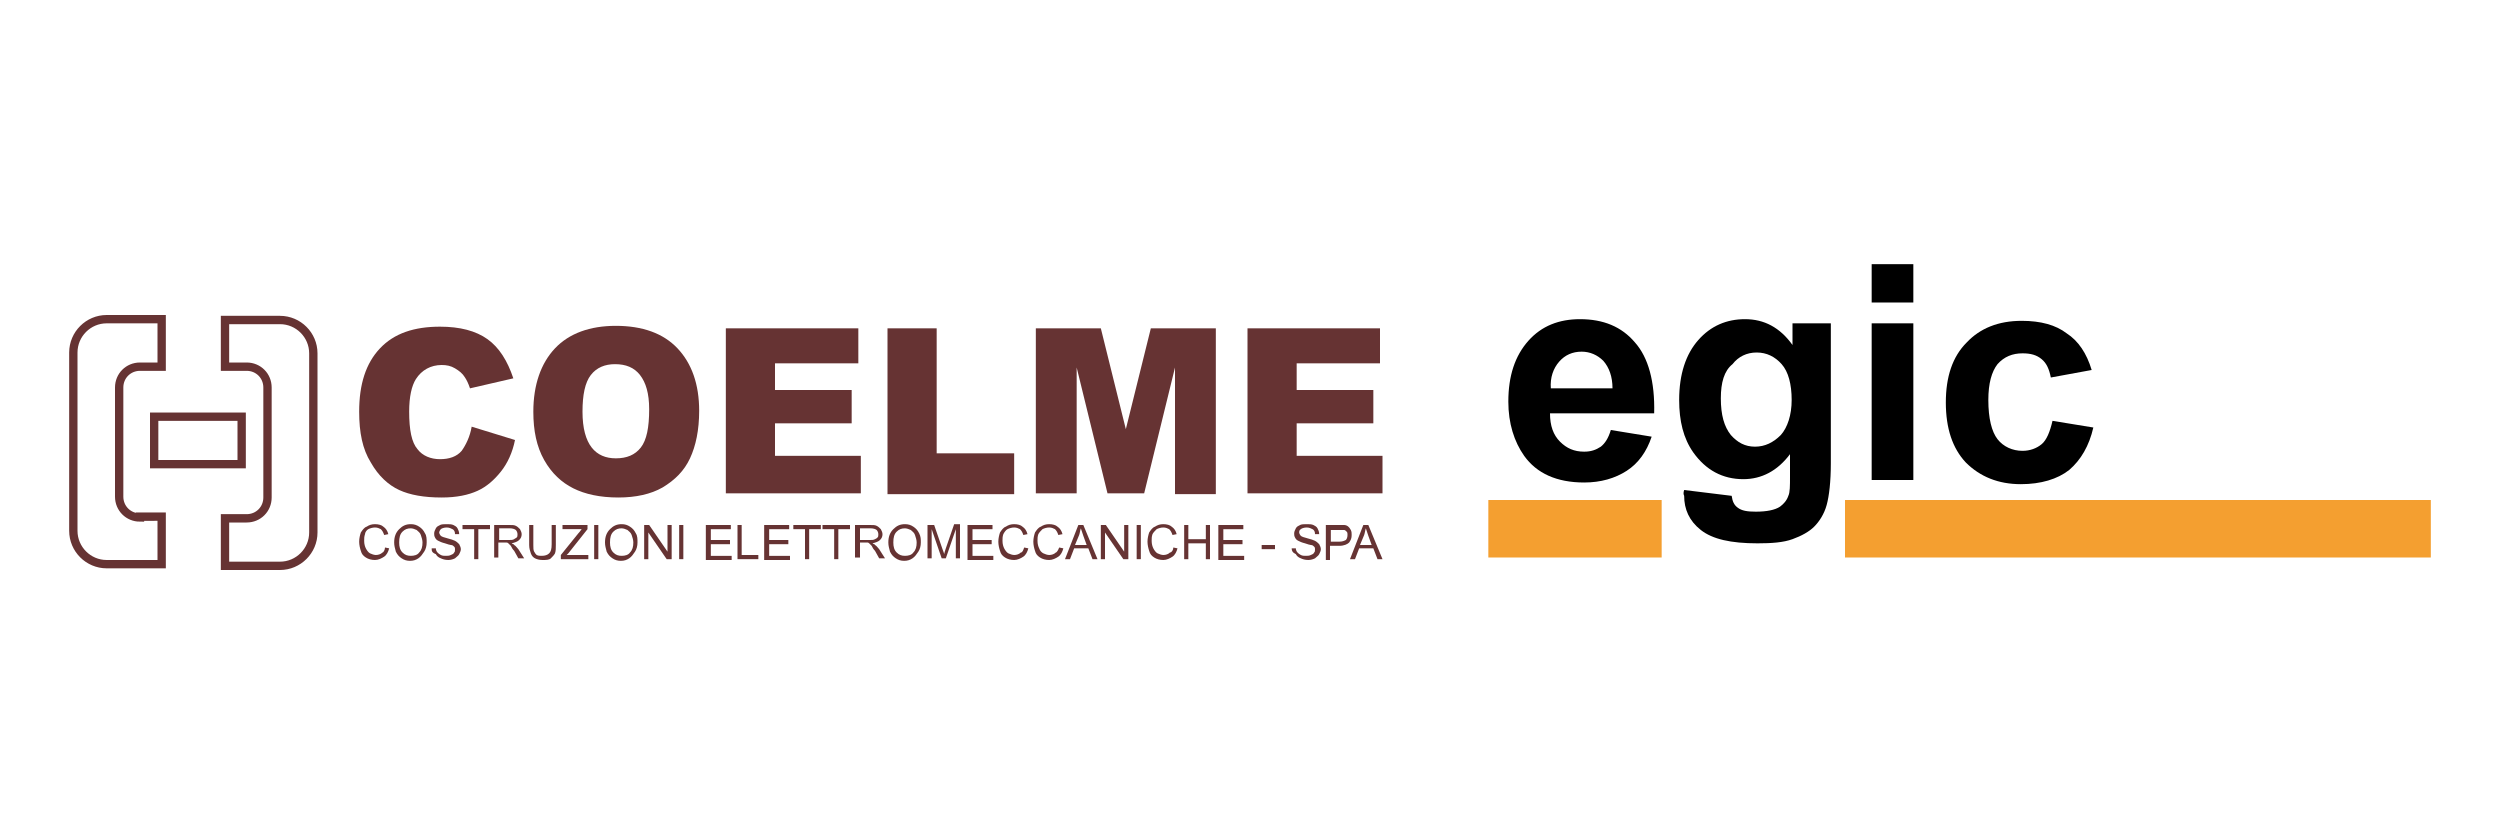 <svg xmlns="http://www.w3.org/2000/svg" xmlns:xlink="http://www.w3.org/1999/xlink" version="1.1" id="Layer_1" x="0px" y="0px" width="300px" height="100px" viewBox="0 0 300 100" enable-background="new 0 0 300 100" xml:space="preserve">
<g>
	<g>
		<path fill="none" stroke="#663333" stroke-miterlimit="10" d="M29 55.7H18.5V50H29V55.7z M33.6 38.4H27V44h2.6 c1.4 0 2.5 1.1 2.5 2.5v13.2c0 1.4-1.1 2.5-2.5 2.5H27v5.7h6.6c2.2 0 4-1.8 4-4V42.4C37.6 40.2 35.8 38.4 33.6 38.4z M16.8 62.1 c-1.4 0-2.5-1.1-2.5-2.5V46.5c0-1.4 1.1-2.5 2.5-2.5h2.6v-5.7h-6.6c-2.2 0-4 1.8-4 4v21.4c0 2.2 1.8 4 4 4h6.6v-5.7H16.8z"/>
		<g>
			<path fill="#663333" d="M56.6 51.2l5.2 1.6c-0.3 1.5-0.9 2.8-1.7 3.8s-1.7 1.8-2.8 2.3s-2.5 0.8-4.3 0.8c-2.1 0-3.8-0.3-5.1-0.9 c-1.3-0.6-2.5-1.7-3.4-3.3c-1-1.6-1.4-3.6-1.4-6.1c0-3.3 0.8-5.8 2.5-7.6c1.7-1.8 4.1-2.6 7.2-2.6c2.4 0 4.3 0.5 5.7 1.5 s2.4 2.6 3.1 4.7l-5.2 1.2c-0.2-0.6-0.4-1-0.6-1.3c-0.3-0.5-0.7-0.8-1.2-1.1c-0.5-0.3-1-0.4-1.6-0.4c-1.3 0-2.4 0.6-3.1 1.7 c-0.5 0.8-0.8 2.1-0.8 3.9c0 2.2 0.3 3.7 1 4.5c0.6 0.8 1.6 1.2 2.7 1.2c1.1 0 2-0.3 2.6-1C55.9 53.4 56.4 52.4 56.6 51.2z"/>
			<path fill="#663333" d="M64 49.4c0-3.2 0.9-5.8 2.6-7.6c1.7-1.8 4.2-2.7 7.3-2.7c3.2 0 5.7 0.9 7.4 2.7c1.7 1.8 2.6 4.3 2.6 7.5 c0 2.3-0.4 4.2-1.1 5.7s-1.8 2.6-3.3 3.5c-1.4 0.8-3.2 1.2-5.3 1.2c-2.2 0-4-0.4-5.4-1.1c-1.4-0.7-2.6-1.8-3.5-3.4 C64.4 53.6 64 51.7 64 49.4z M69.9 49.4c0 2 0.4 3.4 1.1 4.3c0.7 0.9 1.7 1.3 2.9 1.3c1.3 0 2.3-0.4 3-1.3c0.7-0.9 1-2.4 1-4.6 c0-1.9-0.4-3.2-1.1-4.1c-0.7-0.9-1.7-1.3-3-1.3c-1.2 0-2.2 0.4-2.9 1.3S69.9 47.4 69.9 49.4z"/>
			<path fill="#663333" d="M87.1 39.4H103v4.2H93v3.2h9.2v4H93v3.9h10.3v4.5H87.1V39.4z"/>
			<path fill="#663333" d="M106.5 39.4h5.9v15h9.3v4.9h-15.2V39.4z"/>
			<path fill="#663333" d="M124.3 39.4h7.8l3 12.1l3-12.1h7.8v19.9h-4.9V44.1l-3.7 15.1h-4.4l-3.7-15.1v15.1h-4.9V39.4z"/>
			<path fill="#663333" d="M149.7 39.4h15.9v4.2h-10v3.2h9.2v4h-9.2v3.9h10.3v4.5h-16.2V39.4z"/>
		</g>
		<g>
			<path fill="#663333" d="M46.2 65.7l0.5 0.1c-0.1 0.4-0.3 0.8-0.6 1c-0.3 0.2-0.7 0.4-1.1 0.4c-0.4 0-0.8-0.1-1.1-0.3 c-0.3-0.2-0.5-0.4-0.6-0.8c-0.1-0.3-0.2-0.7-0.2-1.1c0-0.4 0.1-0.8 0.2-1.1c0.2-0.3 0.4-0.6 0.7-0.7c0.3-0.2 0.6-0.3 1-0.3 c0.4 0 0.8 0.1 1 0.3c0.3 0.2 0.5 0.5 0.6 0.9l-0.5 0.1c-0.1-0.3-0.2-0.5-0.4-0.7c-0.2-0.1-0.4-0.2-0.7-0.2 c-0.3 0-0.6 0.1-0.8 0.2s-0.4 0.4-0.4 0.6c-0.1 0.3-0.1 0.5-0.1 0.8c0 0.4 0.1 0.7 0.2 0.9s0.3 0.5 0.5 0.6 c0.2 0.1 0.5 0.2 0.7 0.2c0.3 0 0.6-0.1 0.8-0.3C46 66.3 46.2 66 46.2 65.7z"/>
			<path fill="#663333" d="M47.3 65.1c0-0.7 0.2-1.2 0.6-1.6c0.4-0.4 0.8-0.6 1.4-0.6c0.4 0 0.7 0.1 1 0.3c0.3 0.2 0.5 0.4 0.7 0.8 c0.2 0.3 0.2 0.7 0.2 1.1c0 0.4-0.1 0.8-0.3 1.1c-0.2 0.3-0.4 0.6-0.7 0.8c-0.3 0.2-0.6 0.3-1 0.3c-0.4 0-0.7-0.1-1-0.3 c-0.3-0.2-0.5-0.4-0.7-0.8C47.4 65.8 47.3 65.5 47.3 65.1z M47.9 65.1c0 0.5 0.1 0.9 0.4 1.2c0.3 0.3 0.6 0.4 1 0.4 c0.4 0 0.8-0.1 1-0.4c0.3-0.3 0.4-0.7 0.4-1.2c0-0.3-0.1-0.6-0.2-0.9c-0.1-0.3-0.3-0.4-0.5-0.6c-0.2-0.1-0.5-0.2-0.7-0.2 c-0.4 0-0.7 0.1-1 0.4C48 64.1 47.9 64.5 47.9 65.1z"/>
			<path fill="#663333" d="M51.8 65.8l0.5 0c0 0.2 0.1 0.4 0.2 0.5c0.1 0.1 0.2 0.2 0.4 0.3c0.2 0.1 0.4 0.1 0.6 0.1 c0.2 0 0.4 0 0.6-0.1c0.2-0.1 0.3-0.1 0.4-0.3c0.1-0.1 0.1-0.2 0.1-0.4c0-0.1 0-0.2-0.1-0.3s-0.2-0.2-0.4-0.2 c-0.1 0-0.4-0.1-0.7-0.2c-0.4-0.1-0.6-0.2-0.8-0.3c-0.2-0.1-0.3-0.2-0.4-0.4s-0.1-0.3-0.1-0.5c0-0.2 0.1-0.4 0.2-0.6 c0.1-0.2 0.3-0.3 0.5-0.4c0.2-0.1 0.5-0.1 0.8-0.1c0.3 0 0.6 0 0.8 0.1c0.2 0.1 0.4 0.2 0.5 0.4c0.1 0.2 0.2 0.4 0.2 0.7l-0.5 0 c0-0.3-0.1-0.5-0.3-0.6c-0.2-0.1-0.4-0.2-0.7-0.2c-0.3 0-0.6 0.1-0.7 0.2s-0.2 0.3-0.2 0.4c0 0.1 0.1 0.3 0.2 0.4 c0.1 0.1 0.4 0.2 0.8 0.3c0.4 0.1 0.7 0.2 0.9 0.3c0.2 0.1 0.4 0.3 0.5 0.4c0.1 0.2 0.2 0.4 0.2 0.6c0 0.2-0.1 0.4-0.2 0.6 c-0.1 0.2-0.3 0.3-0.5 0.5c-0.2 0.1-0.5 0.2-0.8 0.2c-0.4 0-0.7-0.1-0.9-0.2c-0.3-0.1-0.5-0.3-0.6-0.5 C51.8 66.3 51.8 66.1 51.8 65.8z"/>
			<path fill="#663333" d="M56.9 67.1v-3.6h-1.4V63h3.3v0.5h-1.4v3.6H56.9z"/>
			<path fill="#663333" d="M59.3 67.1V63h1.8c0.4 0 0.6 0 0.8 0.1c0.2 0.1 0.3 0.2 0.5 0.4c0.1 0.2 0.2 0.4 0.2 0.6 c0 0.3-0.1 0.5-0.3 0.7c-0.2 0.2-0.5 0.3-0.9 0.4c0.1 0.1 0.3 0.1 0.3 0.2c0.2 0.1 0.3 0.3 0.5 0.5l0.7 1.1h-0.7l-0.5-0.9 c-0.2-0.2-0.3-0.4-0.4-0.6c-0.1-0.1-0.2-0.2-0.3-0.3c-0.1-0.1-0.2-0.1-0.3-0.1c-0.1 0-0.2 0-0.3 0h-0.6v1.8H59.3z M59.9 64.8h1.2 c0.3 0 0.4 0 0.6-0.1c0.1-0.1 0.2-0.1 0.3-0.2s0.1-0.2 0.1-0.4c0-0.2-0.1-0.4-0.2-0.5c-0.1-0.1-0.4-0.2-0.7-0.2h-1.3V64.8z"/>
			<path fill="#663333" d="M66.2 63h0.5v2.4c0 0.4 0 0.7-0.1 1c-0.1 0.2-0.3 0.4-0.5 0.6c-0.2 0.2-0.6 0.2-1 0.2 c-0.4 0-0.7-0.1-0.9-0.2s-0.4-0.3-0.5-0.6s-0.2-0.6-0.2-1V63H64v2.4c0 0.4 0 0.6 0.1 0.8c0.1 0.2 0.2 0.3 0.3 0.4 c0.2 0.1 0.4 0.1 0.6 0.1c0.4 0 0.7-0.1 0.9-0.3c0.2-0.2 0.3-0.5 0.3-1.1V63z"/>
			<path fill="#663333" d="M67.3 67.1v-0.5l2.1-2.6c0.2-0.2 0.3-0.4 0.4-0.5h-2.3V63h3v0.5l-2.3 2.9L68 66.6h2.6v0.5H67.3z"/>
			<path fill="#663333" d="M71.3 67.1V63h0.5v4.1H71.3z"/>
			<path fill="#663333" d="M72.6 65.1c0-0.7 0.2-1.2 0.6-1.6c0.4-0.4 0.8-0.6 1.4-0.6c0.4 0 0.7 0.1 1 0.3c0.3 0.2 0.5 0.4 0.7 0.8 c0.2 0.3 0.2 0.7 0.2 1.1c0 0.4-0.1 0.8-0.3 1.1c-0.2 0.3-0.4 0.6-0.7 0.8c-0.3 0.2-0.6 0.3-1 0.3c-0.4 0-0.7-0.1-1-0.3 c-0.3-0.2-0.5-0.4-0.7-0.8C72.7 65.8 72.6 65.5 72.6 65.1z M73.2 65.1c0 0.5 0.1 0.9 0.4 1.2c0.3 0.3 0.6 0.4 1 0.4 c0.4 0 0.8-0.1 1-0.4c0.3-0.3 0.4-0.7 0.4-1.2c0-0.3-0.1-0.6-0.2-0.9c-0.1-0.3-0.3-0.4-0.5-0.6c-0.2-0.1-0.5-0.2-0.7-0.2 c-0.4 0-0.7 0.1-1 0.4C73.3 64.1 73.2 64.5 73.2 65.1z"/>
			<path fill="#663333" d="M77.3 67.1V63h0.6l2.2 3.2V63h0.5v4.1H80l-2.2-3.2v3.2H77.3z"/>
			<path fill="#663333" d="M81.5 67.1V63h0.5v4.1H81.5z"/>
			<path fill="#663333" d="M84.7 67.1V63h3v0.5h-2.4v1.3h2.3v0.5h-2.3v1.4h2.5v0.5H84.7z"/>
			<path fill="#663333" d="M88.5 67.1V63H89v3.6h2v0.5H88.5z"/>
			<path fill="#663333" d="M91.7 67.1V63h3v0.5h-2.4v1.3h2.3v0.5h-2.3v1.4h2.5v0.5H91.7z"/>
			<path fill="#663333" d="M96.6 67.1v-3.6h-1.4V63h3.3v0.5h-1.4v3.6H96.6z"/>
			<path fill="#663333" d="M100.1 67.1v-3.6h-1.4V63h3.3v0.5h-1.4v3.6H100.1z"/>
			<path fill="#663333" d="M102.6 67.1V63h1.8c0.4 0 0.6 0 0.8 0.1c0.2 0.1 0.3 0.2 0.5 0.4c0.1 0.2 0.2 0.4 0.2 0.6 c0 0.3-0.1 0.5-0.3 0.7c-0.2 0.2-0.5 0.3-0.9 0.4c0.1 0.1 0.3 0.1 0.3 0.2c0.2 0.1 0.3 0.3 0.5 0.5l0.7 1.1h-0.7l-0.5-0.9 c-0.2-0.2-0.3-0.4-0.4-0.6c-0.1-0.1-0.2-0.2-0.3-0.3c-0.1-0.1-0.2-0.1-0.2-0.1c-0.1 0-0.2 0-0.3 0h-0.6v1.8H102.6z M103.2 64.8 h1.2c0.3 0 0.4 0 0.6-0.1s0.2-0.1 0.3-0.2c0.1-0.1 0.1-0.2 0.1-0.4c0-0.2-0.1-0.4-0.2-0.5c-0.1-0.1-0.4-0.2-0.7-0.2h-1.3V64.8z"/>
			<path fill="#663333" d="M106.6 65.1c0-0.7 0.2-1.2 0.6-1.6c0.4-0.4 0.8-0.6 1.4-0.6c0.4 0 0.7 0.1 1 0.3c0.3 0.2 0.5 0.4 0.7 0.8 s0.2 0.7 0.2 1.1c0 0.4-0.1 0.8-0.3 1.1c-0.2 0.3-0.4 0.6-0.7 0.8c-0.3 0.2-0.6 0.3-1 0.3c-0.4 0-0.7-0.1-1-0.3 c-0.3-0.2-0.5-0.4-0.7-0.8C106.7 65.8 106.6 65.5 106.6 65.1z M107.2 65.1c0 0.5 0.1 0.9 0.4 1.2c0.3 0.3 0.6 0.4 1 0.4 c0.4 0 0.8-0.1 1-0.4c0.3-0.3 0.4-0.7 0.4-1.2c0-0.3-0.1-0.6-0.2-0.9s-0.3-0.4-0.5-0.6c-0.2-0.1-0.5-0.2-0.7-0.2 c-0.4 0-0.7 0.1-1 0.4C107.3 64.1 107.2 64.5 107.2 65.1z"/>
			<path fill="#663333" d="M111.3 67.1V63h0.8l1 2.9c0.1 0.3 0.2 0.5 0.2 0.6c0-0.1 0.1-0.4 0.2-0.7l1-2.9h0.7v4.1h-0.5v-3.5 l-1.2 3.5H113l-1.2-3.5v3.5H111.3z"/>
			<path fill="#663333" d="M116.1 67.1V63h3v0.5h-2.4v1.3h2.3v0.5h-2.3v1.4h2.5v0.5H116.1z"/>
			<path fill="#663333" d="M122.9 65.7l0.5 0.1c-0.1 0.4-0.3 0.8-0.6 1c-0.3 0.2-0.7 0.4-1.1 0.4c-0.4 0-0.8-0.1-1.1-0.3 c-0.3-0.2-0.5-0.4-0.6-0.8c-0.1-0.3-0.2-0.7-0.2-1.1c0-0.4 0.1-0.8 0.2-1.1c0.2-0.3 0.4-0.6 0.7-0.7c0.3-0.2 0.6-0.3 1-0.3 c0.4 0 0.8 0.1 1 0.3c0.3 0.2 0.5 0.5 0.6 0.9l-0.5 0.1c-0.1-0.3-0.2-0.5-0.4-0.7c-0.2-0.1-0.4-0.2-0.7-0.2 c-0.3 0-0.6 0.1-0.8 0.2s-0.4 0.4-0.5 0.6c-0.1 0.3-0.1 0.5-0.1 0.8c0 0.4 0.1 0.7 0.2 0.9s0.3 0.5 0.5 0.6 c0.2 0.1 0.5 0.2 0.7 0.2c0.3 0 0.6-0.1 0.8-0.3C122.7 66.3 122.8 66 122.9 65.7z"/>
			<path fill="#663333" d="M127.1 65.7l0.5 0.1c-0.1 0.4-0.3 0.8-0.6 1c-0.3 0.2-0.7 0.4-1.1 0.4c-0.4 0-0.8-0.1-1.1-0.3 c-0.3-0.2-0.5-0.4-0.6-0.8c-0.1-0.3-0.2-0.7-0.2-1.1c0-0.4 0.1-0.8 0.2-1.1c0.2-0.3 0.4-0.6 0.7-0.7c0.3-0.2 0.6-0.3 1-0.3 c0.4 0 0.8 0.1 1 0.3c0.3 0.2 0.5 0.5 0.6 0.9l-0.5 0.1c-0.1-0.3-0.2-0.5-0.4-0.7c-0.2-0.1-0.4-0.2-0.7-0.2 c-0.3 0-0.6 0.1-0.8 0.2c-0.2 0.2-0.4 0.4-0.5 0.6c-0.1 0.3-0.1 0.5-0.1 0.8c0 0.4 0.1 0.7 0.2 0.9c0.1 0.3 0.3 0.5 0.5 0.6 c0.2 0.1 0.5 0.2 0.7 0.2c0.3 0 0.6-0.1 0.8-0.3C126.8 66.3 127 66 127.1 65.7z"/>
			<path fill="#663333" d="M127.8 67.1l1.6-4.1h0.6l1.7 4.1h-0.6l-0.5-1.3h-1.7l-0.5 1.3H127.8z M129 65.4h1.4l-0.4-1.1 c-0.1-0.3-0.2-0.6-0.3-0.9c-0.1 0.3-0.1 0.5-0.2 0.8L129 65.4z"/>
			<path fill="#663333" d="M132.1 67.1V63h0.6l2.2 3.2V63h0.5v4.1h-0.6l-2.2-3.2v3.2H132.1z"/>
			<path fill="#663333" d="M136.4 67.1V63h0.5v4.1H136.4z"/>
			<path fill="#663333" d="M140.8 65.7l0.5 0.1c-0.1 0.4-0.3 0.8-0.6 1c-0.3 0.2-0.7 0.4-1.1 0.4c-0.4 0-0.8-0.1-1.1-0.3 c-0.3-0.2-0.5-0.4-0.6-0.8c-0.1-0.3-0.2-0.7-0.2-1.1c0-0.4 0.1-0.8 0.2-1.1c0.2-0.3 0.4-0.6 0.7-0.7c0.3-0.2 0.6-0.3 1-0.3 c0.4 0 0.8 0.1 1 0.3c0.3 0.2 0.5 0.5 0.6 0.9l-0.5 0.1c-0.1-0.3-0.2-0.5-0.4-0.7c-0.2-0.1-0.4-0.2-0.7-0.2 c-0.3 0-0.6 0.1-0.8 0.2c-0.2 0.2-0.4 0.4-0.5 0.6c-0.1 0.3-0.1 0.5-0.1 0.8c0 0.4 0.1 0.7 0.2 0.9s0.3 0.5 0.5 0.6 c0.2 0.1 0.5 0.2 0.7 0.2c0.3 0 0.6-0.1 0.8-0.3C140.6 66.3 140.8 66 140.8 65.7z"/>
			<path fill="#663333" d="M142.1 67.1V63h0.5v1.7h2.1V63h0.5v4.1h-0.5v-1.9h-2.1v1.9H142.1z"/>
			<path fill="#663333" d="M146.2 67.1V63h3v0.5h-2.4v1.3h2.3v0.5h-2.3v1.4h2.5v0.5H146.2z"/>
			<path fill="#663333" d="M151.4 65.9v-0.5h1.6v0.5H151.4z"/>
			<path fill="#663333" d="M155 65.8l0.5 0c0 0.2 0.1 0.4 0.2 0.5c0.1 0.1 0.2 0.2 0.4 0.3c0.2 0.1 0.4 0.1 0.6 0.1 c0.2 0 0.4 0 0.6-0.1c0.2-0.1 0.3-0.1 0.4-0.3c0.1-0.1 0.1-0.2 0.1-0.4c0-0.1 0-0.2-0.1-0.3c-0.1-0.1-0.2-0.2-0.4-0.2 c-0.1 0-0.4-0.1-0.7-0.2c-0.4-0.1-0.6-0.2-0.8-0.3c-0.2-0.1-0.3-0.2-0.4-0.4s-0.1-0.3-0.1-0.5c0-0.2 0.1-0.4 0.2-0.6 c0.1-0.2 0.3-0.3 0.5-0.4c0.2-0.1 0.5-0.1 0.8-0.1c0.3 0 0.6 0 0.8 0.1c0.2 0.1 0.4 0.2 0.5 0.4c0.1 0.2 0.2 0.4 0.2 0.7l-0.5 0 c0-0.3-0.1-0.5-0.3-0.6c-0.2-0.1-0.4-0.2-0.7-0.2c-0.3 0-0.6 0.1-0.7 0.2c-0.2 0.1-0.2 0.3-0.2 0.4c0 0.1 0.1 0.3 0.2 0.4 c0.1 0.1 0.4 0.2 0.8 0.3c0.4 0.1 0.7 0.2 0.9 0.3c0.2 0.1 0.4 0.3 0.5 0.4c0.1 0.2 0.2 0.4 0.2 0.6c0 0.2-0.1 0.4-0.2 0.6 c-0.1 0.2-0.3 0.3-0.5 0.5c-0.2 0.1-0.5 0.2-0.8 0.2c-0.4 0-0.7-0.1-0.9-0.2c-0.3-0.1-0.5-0.3-0.6-0.5 C155.1 66.3 155 66.1 155 65.8z"/>
			<path fill="#663333" d="M159.1 67.1V63h1.6c0.3 0 0.5 0 0.6 0c0.2 0 0.4 0.1 0.5 0.2c0.1 0.1 0.2 0.2 0.3 0.4s0.1 0.4 0.1 0.6 c0 0.4-0.1 0.6-0.3 0.9c-0.2 0.2-0.6 0.4-1.2 0.4h-1.1v1.7H159.1z M159.6 65h1.1c0.4 0 0.6-0.1 0.8-0.2c0.1-0.1 0.2-0.3 0.2-0.6 c0-0.2 0-0.3-0.1-0.4c-0.1-0.1-0.2-0.2-0.3-0.2c-0.1 0-0.3 0-0.5 0h-1.1V65z"/>
			<path fill="#663333" d="M162 67.1l1.6-4.1h0.6l1.7 4.1h-0.6l-0.5-1.3h-1.7l-0.5 1.3H162z M163.2 65.4h1.4l-0.4-1.1 c-0.1-0.3-0.2-0.6-0.3-0.9c-0.1 0.3-0.1 0.5-0.2 0.8L163.2 65.4z"/>
		</g>
	</g>
	<g>
		<rect x="178.6" y="60" fill="#F49F30" width="20.8" height="6.9"/>
		<rect x="221.4" y="60" fill="#F49F30" width="70.3" height="6.9"/>
		<g>
			<path d="M193.3 51.6l4.9 0.8c-0.6 1.8-1.6 3.2-3 4.1c-1.4 0.9-3.1 1.4-5.1 1.4c-3.3 0-5.7-1.1-7.2-3.2c-1.2-1.7-1.9-3.9-1.9-6.5 c0-3.1 0.8-5.5 2.4-7.3c1.6-1.8 3.7-2.6 6.2-2.6c2.8 0 5 0.9 6.6 2.8c1.6 1.8 2.4 4.7 2.3 8.5H186c0 1.5 0.4 2.6 1.2 3.4 c0.8 0.8 1.7 1.2 2.9 1.2c0.8 0 1.4-0.2 2-0.6C192.6 53.2 193 52.6 193.3 51.6z M193.5 46.6c0-1.4-0.4-2.5-1.1-3.3 c-0.7-0.7-1.6-1.1-2.6-1.1c-1.1 0-2 0.4-2.7 1.2s-1.1 1.9-1 3.2H193.5z"/>
			<path d="M202.1 58.8l5.7 0.7c0.1 0.7 0.3 1.1 0.7 1.4c0.5 0.4 1.2 0.5 2.2 0.5c1.3 0 2.3-0.2 2.9-0.6c0.4-0.3 0.8-0.7 1-1.3 c0.2-0.4 0.2-1.2 0.2-2.3v-2.7c-1.5 2-3.4 3-5.6 3c-2.5 0-4.5-1.1-6-3.2c-1.2-1.7-1.7-3.8-1.7-6.3c0-3.1 0.8-5.5 2.3-7.2 c1.5-1.7 3.4-2.5 5.6-2.5c2.3 0 4.2 1 5.7 3.1v-2.6h4.6v16.8c0 2.2-0.2 3.9-0.5 5s-0.9 2-1.5 2.6s-1.5 1.1-2.6 1.5 c-1.1 0.4-2.5 0.5-4.2 0.5c-3.2 0-5.4-0.5-6.8-1.6s-2-2.5-2-4.1C202 59.3 202 59.1 202.1 58.8z M206.5 47.8c0 2 0.4 3.4 1.2 4.4 c0.8 0.9 1.7 1.4 2.9 1.4c1.2 0 2.2-0.5 3.1-1.4c0.8-0.9 1.3-2.4 1.3-4.2c0-1.9-0.4-3.4-1.2-4.3c-0.8-0.9-1.8-1.4-3-1.4 c-1.2 0-2.2 0.5-2.9 1.4C206.9 44.5 206.5 45.9 206.5 47.8z"/>
			<path d="M224.6 36.3v-4.6h5v4.6H224.6z M224.6 57.6V38.8h5v18.8H224.6z"/>
			<path d="M251 44.4l-4.9 0.9c-0.2-1-0.5-1.7-1.1-2.2c-0.6-0.5-1.3-0.7-2.3-0.7c-1.2 0-2.2 0.4-3 1.3c-0.7 0.9-1.1 2.3-1.1 4.3 c0 2.2 0.4 3.8 1.1 4.7c0.7 0.9 1.8 1.4 3 1.4c0.9 0 1.7-0.3 2.3-0.8c0.6-0.5 1-1.5 1.3-2.8l4.9 0.8c-0.5 2.2-1.5 3.9-2.9 5.1 c-1.4 1.1-3.4 1.7-5.8 1.7c-2.7 0-4.9-0.9-6.6-2.6c-1.6-1.7-2.4-4.1-2.4-7.2c0-3.1 0.8-5.5 2.5-7.2c1.6-1.7 3.8-2.6 6.6-2.6 c2.3 0 4.1 0.5 5.4 1.5C249.4 40.9 250.4 42.4 251 44.4z"/>
		</g>
	</g>
</g>
<rect fill="none" width="300" height="100"/>
</svg>
